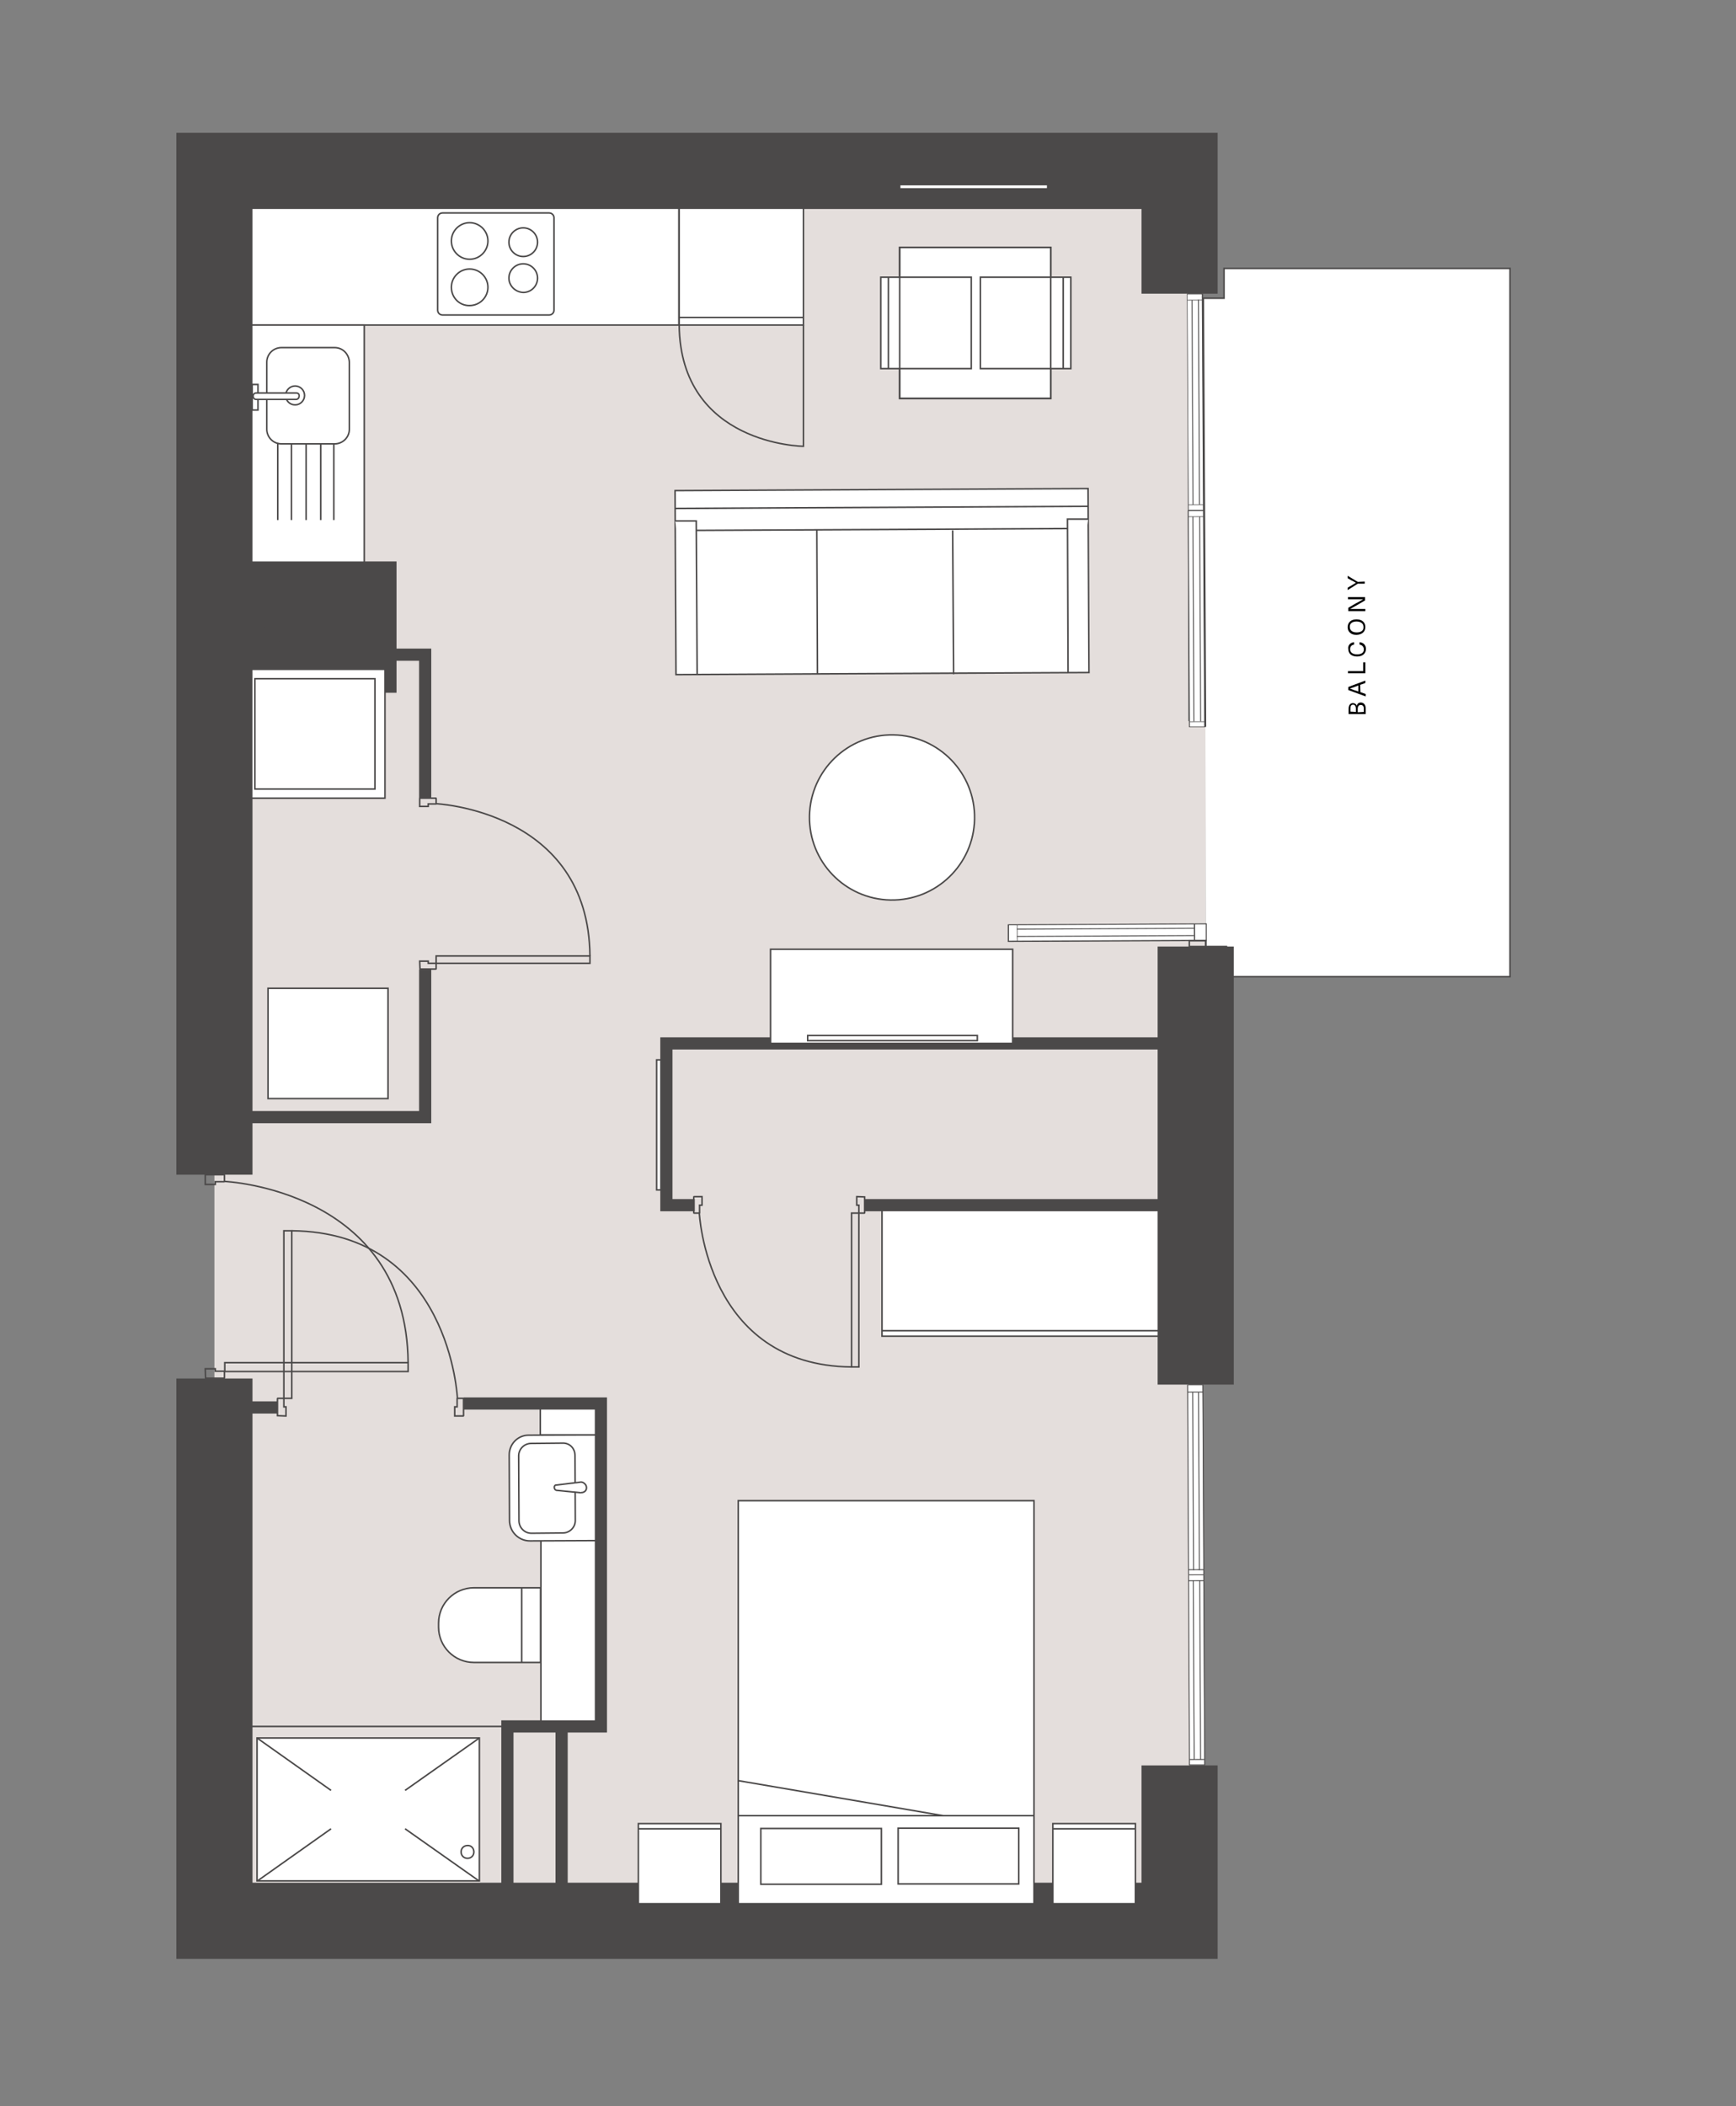 <?xml version="1.0" encoding="UTF-8"?> <svg xmlns="http://www.w3.org/2000/svg" xmlns:xlink="http://www.w3.org/1999/xlink" version="1.1" id="Layer_1" x="0px" y="0px" viewBox="0 0 570 691.4" style="enable-background:new 0 0 570 691.4;" xml:space="preserve"><rect x="0" y="0" width="570" height="691.4" fill="#808080" stroke="none"/> <style type="text/css"> .st0{fill:#E4DEDC;} .st1{fill:#FFFFFF;} .st2{fill:none;stroke:#4B4949;stroke-width:0.5;stroke-miterlimit:10;} .st3{fill:none;stroke:#4B4949;stroke-width:25;stroke-miterlimit:10;} .st4{fill:#4B4949;} .st5{fill:none;stroke:#4B4949;stroke-width:4;stroke-miterlimit:10;} .st6{clip-path:url(#SVGID_00000060738584307772530410000009188366578282580159_);fill:#FFFFFF;} .st7{clip-path:url(#SVGID_00000060738584307772530410000009188366578282580159_);fill:none;stroke:#4B4949;stroke-width:0.5;stroke-miterlimit:10;} .st8{clip-path:url(#SVGID_00000060738584307772530410000009188366578282580159_);fill:none;stroke:#4B4949;stroke-width:25;stroke-miterlimit:10;} .st9{clip-path:url(#SVGID_00000060738584307772530410000009188366578282580159_);fill:#4B4949;} .st10{clip-path:url(#SVGID_00000060738584307772530410000009188366578282580159_);fill:none;stroke:#4B4949;stroke-width:4;stroke-miterlimit:10;} .st11{clip-path:url(#SVGID_00000087373966260247163880000016659873552479108492_);fill:none;stroke:#4B4949;stroke-width:0.5;stroke-miterlimit:10;} .st12{clip-path:url(#SVGID_00000085972493942515285720000012417218992629413016_);fill:none;stroke:#4B4949;stroke-width:0.5;stroke-miterlimit:10;} .st13{clip-path:url(#SVGID_00000002383566685326898670000009738582451897757583_);fill:none;stroke:#4B4949;stroke-width:0.5;stroke-miterlimit:10;} .st14{clip-path:url(#SVGID_00000084488449139540367770000016773759612070281890_);fill:#FFFFFF;} .st15{clip-path:url(#SVGID_00000084488449139540367770000016773759612070281890_);fill:none;stroke:#4B4949;stroke-width:0.5;stroke-miterlimit:10;} .st16{clip-path:url(#SVGID_00000084488449139540367770000016773759612070281890_);fill:none;stroke:#4B4949;stroke-width:25;stroke-miterlimit:10;} .st17{clip-path:url(#SVGID_00000084488449139540367770000016773759612070281890_);fill:none;stroke:#4B4949;stroke-width:4;stroke-miterlimit:10;} .st18{clip-path:url(#SVGID_00000084488449139540367770000016773759612070281890_);} </style> <g> <polygon class="st0" points="390.6,630.5 70.4,630.5 70.4,56.1 389.9,56.1 "></polygon> <g> <defs> <path id="SVGID_1_" d="M288.1,245.2l-2.2,0.3l-0.8,0.3l-3.4,0.8l-1.1,0.6l-0.8,0.3l-1.1,0.6l-0.8,0.3l-0.6,0.6l-0.6,0.3l-0.6,0.6 l-0.6,0.3l-0.6,0.6l-0.6,0.3l-3.1,3.1l-0.3,0.6c-3.7,3.8-5.2,10.3-5.6,15.4l0.3,0.3v2h0.3v2.2h0.3v0.8h0.3v1.1h0.3v1.1h0.3v1.1 h0.3v0.6h0.3v0.6h0.3v0.8h0.3v0.6h0.3v0.6h0.3v0.8h0.3l0.6,0.6v0.6h0.3l0.3,0.3v0.6h0.3l0.3,0.3v0.6h0.3l0.3,0.3v0.6h0.3 c3.5,4,9.1,7.2,14.3,8.1l8.7,0.3v-0.3l3.4-0.8c9.3-3.2,14.8-9.7,16.8-19.3l0.3-8.4h-0.3v-1.1h-0.3v-1.1h-0.3v-1.1h-0.3v-0.8h-0.3 v-0.6h-0.3v-0.6H313v-0.6h-0.3v-0.6h-0.3v-0.6h-0.3v-0.6h-0.3v-0.6h-0.3v-0.6l-0.3-0.3h-0.3v-0.6l-0.3-0.3h-0.3v-0.6l-0.3-0.3 H310v-0.6c-3.8-4.9-9.4-7.8-15.4-9l-2-0.3H288.1z"></path> </defs> <clipPath id="SVGID_00000124854695570153745490000010780394281978607767_"> <use xlink:href="#SVGID_1_" style="overflow:visible;"></use> </clipPath> </g> <g> <defs> <path id="SVGID_00000167392102780274550310000012739055905688770985_" d="M168.2,591.8h13.2v-23.3h-13.2V591.8z M76.8,460.7 v164.2h104.5v-6.7h-13.2v3.4h-88V460.7H76.8z M76.8,449.7v1.1h1.1v4.8h-1.1v2.5h10.9v-1.4h5v1.4h1.1v-8.4H76.8z M378.6,435.4h2.8 v-37h-2.8V435.4z M212.2,341.3v3.9h2.8v47.6h-2.8v3.6h3.6v-55.2H212.2z M375.5,336v2.8h-31.7V336h-3.6v3.6h39.2V336H375.5z M408.3,326.2h1.4v-6.4h-1.4V326.2z M76.8,213.5h3.4v-13.2h-3.4V213.5z M93.3,213.5h20.7v-13.2H93.3V213.5z M278.3,398.5h2.8 v50.7h-2.8V398.5z M91.7,312.7h39.2v44.8H91.7V312.7z M142.9,312.7h50.7v2.8h-50.7V312.7z M265.7,270.1l-0.3-0.3 c0.4-5.1,1.9-11.6,5.6-15.4l0.3-0.6l3.1-3.1l0.6-0.3l0.6-0.6l0.6-0.3l0.6-0.6l0.6-0.3l0.6-0.6l0.8-0.3l1.1-0.6l0.8-0.3l1.1-0.6 l3.4-0.8l0.8-0.3l2.2-0.3h4.5l2,0.3c6,1.1,11.6,4.1,15.4,9v0.6h0.3l0.3,0.3v0.6h0.3l0.3,0.3v0.6h0.3l0.3,0.3v0.6h0.3v0.6h0.3v0.6 h0.3v0.6h0.3v0.6h0.3v0.6h0.3v0.6h0.3v0.6h0.3v0.8h0.3v1.1h0.3v1.1h0.3v1.1h0.3l-0.3,8.4c-1.8,8.8-8,16.7-16.8,19.3l-3.4,0.8v0.3 l-8.7-0.3c-5.1-0.9-10.8-4.2-14.3-8.1h-0.3v-0.6l-0.3-0.3h-0.3v-0.6l-0.3-0.3h-0.3v-0.6l-0.3-0.3h-0.3V283l-0.6-0.6h-0.3v-0.8 h-0.3V281h-0.3v-0.6h-0.3v-0.8h-0.3v-0.6h-0.3v-0.6h-0.3v-1.1h-0.3v-1.1h-0.3v-1.1h-0.3v-0.8H266v-2.2h-0.3V270.1z M224.2,161.9 h132.3v59.4H224.2V161.9z M120.5,151.6v4.5h1.1v5h-1.1v2.5h1.1v1.7h-1.1v10.6h1.1v10.6h-1.1v3.1h-0.8v3.4H80.2v1.4h39.5v17.9 h23.3v46.5h0.8v4.8h-0.8v1.1h-3.1v0.8h-3.4v-2h-1.1v-4.8h1.1v-39.8h-10.1V262H80.2v101.4h56.3v-41.8l-0.8-0.3h-0.3v-4.8h1.1v-1.7 h3.4v0.8h3.1v0.8h0.8v5h-0.8v48.2H76.8v12.3h1.1v5h-1.1v59.4h17.1v-44.3h2.8v44.3l35-0.3h1.1v-3.1h-7.3v-0.8h7.8l0.6,0.6v3.4h1.1 l3.1,0.3v3.1h-3.1L134,450l-0.3,3.1l-0.3,0.3l-0.6,0.3l-7.3,0.3v-1.1h7.3V450l-1.1-0.3h-35v8.4h53.8v-1.4h5v1.4h44.3v34.5h1.7 v39.5h-1.7v39.2h-12.9v53.5h20.2v-25.8h27.7v25.8h5.9V492.6h99.2v132.3h6.2v-25.8h27.7v25.8h7.6v-43.2H380V577h1.4V457.3H380v-5 h1.4v-15.4h-2.8v1.4h-89.4v-1.4h-2.5v-1.4h2.5v-37h-2L287,399l-4.5,0.3V399h-0.3v-0.6h-0.8v-3.1h-0.8v-3.6h1.7v-0.8h5v0.8h94.2 V346H222.5v45.7h2v-0.8h4.8v0.8h2v3.6h-0.8v3.1h-1.1v0.8h-4.8v-0.8h-8.7v-0.8h-4.5v-4.8h-2.8v-47.6h2.8v-5h4.5v-0.6H259v-28h79.3 v28h0.8v-4.8h4.8V332h31.7v2.8h5v4.8h0.8V313H380v-4.8h-16.8V306h-36.1v-7.6h36.1v-63.1h18.2v-83.8H120.5z"></path> </defs> <clipPath id="SVGID_00000145016251661873020480000016847949552098516096_"> <use xlink:href="#SVGID_00000167392102780274550310000012739055905688770985_" style="overflow:visible;"></use> </clipPath> </g> <g> <defs> <path id="SVGID_00000066476678965878508350000001125735649134265776_" d="M149.9,527.9l-1.7,0.3l-0.6,0.3 c-2.8,0.9-2.4,1.2-4.5,2.5l-0.3,0.6l-0.6,0.6l-0.3,0.6l-0.8,0.8l-0.3,0.8l-0.3,0.6l-0.3,0.8l-0.3,0.6l-0.3,2.8l0.3,0.3v3.1h0.3 v0.6h0.3v0.8h0.3v0.6h0.3v0.8h0.3l1.7,1.7v0.6h0.6l0.6,0.6l0.6,0.3l0.8,0.8l0.8,0.3l1.7,0.8l3.1,0.3l22.4,0.3v-4.5h-0.6v-13.2 h0.6v-5.3H149.9z"></path> </defs> <clipPath id="SVGID_00000104686179465131761310000006181658583379583647_"> <use xlink:href="#SVGID_00000066476678965878508350000001125735649134265776_" style="overflow:visible;"></use> </clipPath> </g> <g> <defs> <path id="SVGID_00000173855432859566403520000009217567541267191704_" d="M148.3,550.6l0.6,0.3l2.5,0.3v-0.6H148.3z M145.2,549.2 l0.6,0.3l0.3,0.3l0.8,0.3l0.6,0.3l0.8,0.3v-0.3l-2.2-1.1H145.2z M139.9,536.3l-0.3,0.3l-0.3,3.4l0.3,0.3v1.4h0.3v1.4h0.3v0.6h0.3 v0.6h0.3v0.6h0.3v0.6h0.3v0.6h0.3l0.3,0.3v0.6h0.3l1.1,1.1v0.6h0.6l0.6,0.3l0.3,0.3l0.6,0.3v-0.3l-1.7-1.7h-0.6v-0.6l-0.6-0.6 h-0.3v-0.6l-0.6-0.6h-0.3v-0.8H141v-0.8h-0.3v-0.8h-0.3v-0.6h-0.3v-2.5l-0.3-0.3l0.3-2.8H139.9z M141,533.2l-0.8,1.7v1.4l0.3-0.6 l0.8-2.5H141z M148.8,527.6l-1.4,0.3c-2.6,1-4.4,2.6-6.2,4.8v0.6l2-2l0.3-0.6l0.6-0.3l0.3-0.3l0.6-0.3l0.6-0.6l0.8-0.3l0.6-0.3 l0.8-0.3l0.6-0.3l1.7-0.3l1.4-0.3H148.8z"></path> </defs> <clipPath id="SVGID_00000092421030062304983240000012148273937632010134_"> <use xlink:href="#SVGID_00000173855432859566403520000009217567541267191704_" style="overflow:visible;"></use> </clipPath> </g> <g> <defs> <path id="SVGID_00000116923449051795085060000007365238200106476726_" d="M91.4,114.3l-0.3,0.3c-3,1.6-3.6,3.2-4.2,6.4v8.1h11.8 l0.6,0.6l-0.3,0.6l-0.3,0.3l-11.8,0.3v8.4h0.3v1.7h0.3v0.6h0.3v0.6H88v0.6h0.3l0.8,0.8v0.6h0.6l0.8,0.8l1.7,0.6l17.7,0.3v-0.3 l1.7-0.6l0.6-0.3l1.7-1.7l0.3-0.6l0.6-1.7l0.3-21.9h-0.3v-0.6h-0.3v-0.6h-0.3v-0.6l-2-2l-1.7-0.8H91.4z"></path> </defs> <clipPath id="SVGID_00000109742877391859027140000012725989269423798955_"> <use xlink:href="#SVGID_00000116923449051795085060000007365238200106476726_" style="overflow:visible;"></use> </clipPath> </g> <g> <defs> <path id="SVGID_00000034077439891649919330000000761067853239166856_" d="M84.1,130.8l-0.3,0.3v0.3l0.3-0.3l0.6-0.3H84.1z M84.4,132.2h0.8l-0.3,0.8v0.3l-0.8-0.3l0.3-0.3h-0.6l-0.3,0.3l-0.6,0.3v-1.1h1.1v0.3L84.4,132.2z M82.4,129.7h0.3v-0.6H83 l-0.3,0.6v0.3L82.4,129.7z M86.9,128.9l0.3-8.7c0.1-2.8,1.6-4.4,3.9-5.6l0.3-0.3h19.1l1.7,0.8l2,2v0.6h0.3v0.6h0.3v0.6h0.3 l-0.3,21.9l-0.6,1.7l-0.3,0.6l-1.7,1.7l-0.6,0.3l-1.7,0.6v23H109v-22.7h-3.4v22.7h-0.8v-22.7h-3.4v22.7h-0.8v-22.7h-3.4v22.7 h-0.8v-22.7h-3.4v22.7h-0.8v-23l-1.1-0.6l-0.8-0.3l-0.6-0.6h-0.6v-0.6l-0.8-0.8H88V142h-0.3v-0.6h-0.3v-0.6h-0.3v-1.7h-0.3v-8.4 h-2v1.1h-2v-0.8h-0.3V130H83v0.6h0.3v0.6h0.6v-0.6l-0.6-0.3l0.3-1.1l0.8-0.3H83v-2.2h0.8v0.6l0.6-0.6h0.8l-0.3,1.1l0.3,0.3v1.1 L86.9,128.9z M80.2,193h39.5v-86.3H80.2V193z"></path> </defs> <clipPath id="SVGID_00000152983695137010070650000009843425783422741413_"> <use xlink:href="#SVGID_00000034077439891649919330000000761067853239166856_" style="overflow:visible;"></use> </clipPath> </g> <g> <defs> <rect id="SVGID_00000020368514827068550450000007677916618354786195_" x="27.6" y="51.2" width="498.2" height="579.3"></rect> </defs> <clipPath id="SVGID_00000122702631476261552900000003921681147364651678_"> <use xlink:href="#SVGID_00000020368514827068550450000007677916618354786195_" style="overflow:visible;"></use> </clipPath> </g> <g> <defs> <rect id="SVGID_00000135677576125345636830000012564773123673800352_" x="27.6" y="51.2" width="498.2" height="579.3"></rect> </defs> <clipPath id="SVGID_00000123407904403113186880000013702116590301456516_"> <use xlink:href="#SVGID_00000135677576125345636830000012564773123673800352_" style="overflow:visible;"></use> </clipPath> </g> <g> <defs> <rect id="SVGID_00000151502922083128925390000004821987447922467506_" x="27.6" y="51.2" width="498.2" height="579.3"></rect> </defs> <clipPath id="SVGID_00000111888807160096307030000007449579851429333912_"> <use xlink:href="#SVGID_00000151502922083128925390000004821987447922467506_" style="overflow:visible;"></use> </clipPath> </g> <g> <defs> <rect id="SVGID_00000034809194829221732330000001391912416010147763_" x="27.6" y="51.2" width="498.2" height="579.3"></rect> </defs> <clipPath id="SVGID_00000094588736302574464620000018359180401175272341_"> <use xlink:href="#SVGID_00000034809194829221732330000001391912416010147763_" style="overflow:visible;"></use> </clipPath> </g> <g> <defs> <rect id="SVGID_00000016059527263100834250000003758063445389463197_" x="27.6" y="51.2" width="498.2" height="579.3"></rect> </defs> <clipPath id="SVGID_00000088843606297360684420000002226116993237336236_"> <use xlink:href="#SVGID_00000016059527263100834250000003758063445389463197_" style="overflow:visible;"></use> </clipPath> </g> <g> <defs> <rect id="SVGID_00000174578870090635043610000014315209060165856906_" x="27.6" y="51.2" width="498.2" height="579.3"></rect> </defs> <clipPath id="SVGID_00000049201358250907837370000011948681763319790514_"> <use xlink:href="#SVGID_00000174578870090635043610000014315209060165856906_" style="overflow:visible;"></use> </clipPath> </g> <g> <defs> <rect id="SVGID_00000005259506546123693890000013462106475216568996_" x="27.6" y="51.2" width="498.2" height="579.3"></rect> </defs> <clipPath id="SVGID_00000004540732554028783680000002341281148828182936_"> <use xlink:href="#SVGID_00000005259506546123693890000013462106475216568996_" style="overflow:visible;"></use> </clipPath> </g> <g> <defs> <rect id="SVGID_00000057111746986166606420000000221375614298411921_" x="27.6" y="51.2" width="498.2" height="579.3"></rect> </defs> <clipPath id="SVGID_00000045608213364626459450000000864612342409555365_"> <use xlink:href="#SVGID_00000057111746986166606420000000221375614298411921_" style="overflow:visible;"></use> </clipPath> </g> <g> <defs> <rect id="SVGID_00000172412234958570066730000002538301996780831897_" x="27.6" y="51.2" width="498.2" height="579.3"></rect> </defs> <clipPath id="SVGID_00000122683559394960916190000009641720832115220372_"> <use xlink:href="#SVGID_00000172412234958570066730000002538301996780831897_" style="overflow:visible;"></use> </clipPath> </g> <g> <defs> <rect id="SVGID_00000179618175523886173180000005464919652938994110_" x="27.6" y="51.2" width="498.2" height="579.3"></rect> </defs> <clipPath id="SVGID_00000096753803139606447430000000438106068598469301_"> <use xlink:href="#SVGID_00000179618175523886173180000005464919652938994110_" style="overflow:visible;"></use> </clipPath> </g> <g> <defs> <rect id="SVGID_00000058548566750361971440000014925880724735891333_" x="27.6" y="51.2" width="498.2" height="579.3"></rect> </defs> <clipPath id="SVGID_00000054255590984268421620000010894967138888060056_"> <use xlink:href="#SVGID_00000058548566750361971440000014925880724735891333_" style="overflow:visible;"></use> </clipPath> </g> <g> <defs> <rect id="SVGID_00000146485038108658103060000004623289852452901771_" x="27.6" y="51.2" width="498.2" height="579.3"></rect> </defs> <clipPath id="SVGID_00000101101713733145263270000011907242535962106763_"> <use xlink:href="#SVGID_00000146485038108658103060000004623289852452901771_" style="overflow:visible;"></use> </clipPath> </g> <g> <defs> <rect id="SVGID_00000096032632075090981450000000708823448887677850_" x="27.6" y="51.2" width="498.2" height="579.3"></rect> </defs> <clipPath id="SVGID_00000161599235420605567900000004491544469624133523_"> <use xlink:href="#SVGID_00000096032632075090981450000000708823448887677850_" style="overflow:visible;"></use> </clipPath> </g> <g> <defs> <rect id="SVGID_00000046310719413770093600000017185908588988072072_" x="27.6" y="51.2" width="498.2" height="579.3"></rect> </defs> <clipPath id="SVGID_00000080181966988001505640000013851915281653261441_"> <use xlink:href="#SVGID_00000046310719413770093600000017185908588988072072_" style="overflow:visible;"></use> </clipPath> </g> <g> <defs> <rect id="SVGID_00000134226406552836656950000014703695851502295485_" x="27.6" y="51.2" width="498.2" height="579.3"></rect> </defs> <clipPath id="SVGID_00000118359102315252701230000008784619778840885177_"> <use xlink:href="#SVGID_00000134226406552836656950000014703695851502295485_" style="overflow:visible;"></use> </clipPath> </g> <g> <defs> <rect id="SVGID_00000155128067188230639600000006923269725053704332_" x="27.6" y="51.2" width="498.2" height="579.3"></rect> </defs> <clipPath id="SVGID_00000126310534486422732200000015081349569376288130_"> <use xlink:href="#SVGID_00000155128067188230639600000006923269725053704332_" style="overflow:visible;"></use> </clipPath> </g> <rect x="385.2" y="236.7" class="st0" width="10.7" height="74"></rect> <polyline class="st1" points="395.8,238.6 395.1,97.9 401.9,97.9 401.9,88.1 495.8,88.1 495.8,320.6 402.7,320.6 402.7,310.7 395.9,310.7 395.9,303.2 "></polyline> <polyline class="st2" points="395.8,238.6 395.1,97.9 401.9,97.9 401.9,88.1 495.8,88.1 495.8,320.6 402.7,320.6 402.7,310.7 395.9,310.7 395.9,303.2 "></polyline> <rect x="72" y="57.6" class="st1" width="150.9" height="49.1"></rect> <rect x="72" y="57.6" class="st2" width="150.9" height="49.1"></rect> <rect x="72" y="106.7" class="st1" width="47.6" height="87.9"></rect> <rect x="72" y="106.7" class="st2" width="47.6" height="87.9"></rect> <polyline class="st3" points="70.4,452.5 70.4,630.5 387.3,630.5 387.3,579.5 "></polyline> <rect x="390" y="96.5" transform="matrix(1 -5.049279e-03 5.049279e-03 1 -0.661 1.984)" class="st1" width="4.9" height="70.9"></rect> <path class="st4" d="M395,96.4l0.4,71.2l-5.3,0l-0.4-71.2L395,96.4L395,96.4z M395,167.4l-0.4-70.8l-4.7,0l0.4,70.8L395,167.4z"></path> <rect x="390.2" y="165.6" transform="matrix(1 -5.899603e-03 5.899603e-03 1 -0.971 2.319)" class="st4" width="4.9" height="0.2"></rect> <rect x="393.5" y="98.4" transform="matrix(1 -5.047618e-03 5.047618e-03 1 -0.661 1.989)" class="st4" width="0.3" height="67.2"></rect> <rect x="389.9" y="98.4" transform="matrix(1 -5.899603e-03 5.899603e-03 1 -0.574 2.316)" class="st4" width="4.9" height="0.2"></rect> <rect x="391.4" y="98.5" transform="matrix(1 -5.047621e-03 5.047621e-03 1 -0.662 1.978)" class="st4" width="0.3" height="67.2"></rect> <rect x="390.4" y="167.7" transform="matrix(1 -5.049277e-03 5.049277e-03 1 -1.021 1.986)" class="st1" width="4.9" height="70.9"></rect> <path class="st4" d="M395.3,167.5l0.4,71.2l-5.3,0l-0.4-71.2L395.3,167.5L395.3,167.5z M395.4,238.5l-0.4-70.8l-4.7,0l0.4,70.8 L395.4,238.5z"></path> <rect x="390.6" y="236.8" transform="matrix(1 -4.424735e-03 4.424735e-03 1 -1.044 1.741)" class="st4" width="4.9" height="0.2"></rect> <rect x="393.9" y="169.6" transform="matrix(1 -5.047618e-03 5.047618e-03 1 -1.021 1.991)" class="st4" width="0.3" height="67.2"></rect> <rect x="390.2" y="169.5" transform="matrix(1 -5.899603e-03 5.899603e-03 1 -0.994 2.32)" class="st4" width="4.9" height="0.2"></rect> <rect x="391.7" y="169.6" transform="matrix(1 -5.047618e-03 5.047618e-03 1 -1.021 1.981)" class="st4" width="0.3" height="67.2"></rect> <rect x="331.1" y="303.4" transform="matrix(1 -5.036524e-03 5.036524e-03 1 -1.537 1.835)" class="st1" width="65" height="5.5"></rect> <path class="st4" d="M330.9,303.4l65.3-0.3l0,5.8l-65.3,0.3L330.9,303.4z M395.9,303.4l-64.6,0.3l0,5.1l64.6-0.3L395.9,303.4z"></path> <rect x="392" y="303.3" transform="matrix(1 -5.036800e-03 5.036800e-03 1 -1.536 1.98)" class="st4" width="0.4" height="5.5"></rect> <rect x="333.9" y="304.7" transform="matrix(1 -4.966662e-03 4.966662e-03 1 -1.51 1.806)" class="st4" width="58.2" height="0.3"></rect> <rect x="333.9" y="303.6" transform="matrix(1 -5.030687e-03 5.030687e-03 1 -1.537 1.684)" class="st4" width="0.2" height="5.5"></rect> <rect x="333.9" y="307.1" transform="matrix(1 -4.966662e-03 4.966662e-03 1 -1.522 1.806)" class="st4" width="58.2" height="0.3"></rect> <rect x="390.5" y="308.8" class="st2" width="5.4" height="1.9"></rect> <polyline class="st3" points="70.4,196.8 117.7,196.8 117.7,214.9 70.4,214.9 "></polyline> <polyline class="st5" points="117.7,214.9 139.6,214.9 139.6,262 "></polyline> <polyline class="st5" points="139.6,318.3 139.6,366.7 70.4,366.7 "></polyline> <polyline class="st5" points="392.1,342.5 218.8,342.5 218.8,395.6 228.1,395.6 "></polyline> <line class="st5" x1="73.4" y1="462" x2="91.1" y2="462"></line> <line class="st5" x1="184.4" y1="630.5" x2="184.4" y2="566.7"></line> <rect x="221.8" y="160.7" transform="matrix(1 -5.046390e-03 5.046390e-03 1 -0.96 1.464)" class="st1" width="135.6" height="60.4"></rect> <rect x="221.8" y="160.7" transform="matrix(1 -5.046390e-03 5.046390e-03 1 -0.96 1.464)" class="st2" width="135.6" height="60.4"></rect> <line class="st2" x1="228.7" y1="174.1" x2="350.5" y2="173.5"></line> <polyline class="st1" points="221.7,171 228.6,171 228.9,221.4 "></polyline> <polyline class="st2" points="221.7,171 228.6,171 228.9,221.4 "></polyline> <line class="st2" x1="221.7" y1="166.9" x2="357.3" y2="166.2"></line> <line class="st2" x1="268.2" y1="173.9" x2="268.4" y2="221.2"></line> <polyline class="st1" points="357.3,170.4 350.5,170.4 350.7,220.8 "></polyline> <polyline class="st2" points="357.3,170.4 350.5,170.4 350.7,220.8 "></polyline> <line class="st2" x1="312.8" y1="174.1" x2="313.1" y2="221.3"></line> <rect x="295.4" y="81.2" class="st1" width="49.6" height="49.6"></rect> <rect x="295.4" y="81.2" class="st2" width="49.6" height="49.6"></rect> <rect x="289.2" y="91" class="st1" width="29.7" height="30"></rect> <rect x="289.2" y="91" class="st2" width="29.7" height="30"></rect> <line class="st2" x1="291.7" y1="91" x2="291.7" y2="121"></line> <rect x="321.9" y="91" class="st1" width="29.7" height="30"></rect> <rect x="321.9" y="91" class="st2" width="29.7" height="30"></rect> <line class="st2" x1="349.1" y1="121" x2="349.1" y2="91"></line> <rect x="295.4" y="81.2" class="st2" width="49.6" height="49.6"></rect> <g> <defs> <rect id="SVGID_00000085219882806889029730000008930309516050560157_" x="27.6" y="14.4" width="514.7" height="648.7"></rect> </defs> <clipPath id="SVGID_00000063616590364485405870000010080458681644894387_"> <use xlink:href="#SVGID_00000085219882806889029730000008930309516050560157_" style="overflow:visible;"></use> </clipPath> <path style="clip-path:url(#SVGID_00000063616590364485405870000010080458681644894387_);fill:#FFFFFF;" d="M319.9,268.4 c0,15-12.1,27.1-27.1,27.1c-15,0-27.1-12.1-27.1-27.1s12.1-27.1,27.1-27.1C307.8,241.2,319.9,253.4,319.9,268.4"></path> <ellipse transform="matrix(1.784843e-02 -1 1 1.784843e-02 19.261 556.34)" style="clip-path:url(#SVGID_00000063616590364485405870000010080458681644894387_);fill:none;stroke:#4B4949;stroke-width:0.5;stroke-miterlimit:10;" cx="292.8" cy="268.4" rx="27.1" ry="27.1"></ellipse> <rect x="253" y="311.6" style="clip-path:url(#SVGID_00000063616590364485405870000010080458681644894387_);fill:#FFFFFF;" width="79.5" height="30.9"></rect> <rect x="253" y="311.6" style="clip-path:url(#SVGID_00000063616590364485405870000010080458681644894387_);fill:none;stroke:#4B4949;stroke-width:0.5;stroke-miterlimit:10;" width="79.5" height="30.9"></rect> <rect x="265.2" y="339.9" style="clip-path:url(#SVGID_00000063616590364485405870000010080458681644894387_);fill:#FFFFFF;" width="55.7" height="1.7"></rect> <rect x="265.2" y="339.9" style="clip-path:url(#SVGID_00000063616590364485405870000010080458681644894387_);fill:none;stroke:#4B4949;stroke-width:0.5;stroke-miterlimit:10;" width="55.7" height="1.7"></rect> <path style="clip-path:url(#SVGID_00000063616590364485405870000010080458681644894387_);fill:none;stroke:#4B4949;stroke-width:0.5;stroke-miterlimit:10;" d=" M227.8,392.9c0-0.1,0-0.1,0.2-0.1h2.5v2.8h-0.8v2.5c0,0.1,0,0.1-0.1,0.1h-1.7c-0.1,0-0.1,0-0.1-0.1V392.9z"></path> <path style="clip-path:url(#SVGID_00000063616590364485405870000010080458681644894387_);fill:none;stroke:#4B4949;stroke-width:0.5;stroke-miterlimit:10;" d=" M279.6,448.7c-47.8-0.4-50-50.7-50-50.7"></path> <rect x="279.6" y="398.2" style="clip-path:url(#SVGID_00000063616590364485405870000010080458681644894387_);fill:none;stroke:#4B4949;stroke-width:0.5;stroke-miterlimit:10;" width="2.4" height="50.5"></rect> <path style="clip-path:url(#SVGID_00000063616590364485405870000010080458681644894387_);fill:none;stroke:#4B4949;stroke-width:0.5;stroke-miterlimit:10;" d=" M283.9,392.9L283.9,392.9l-2.5-0.1h-0.1v2.8h0.7v2.5c0,0.1,0,0.1,0.1,0.1h1.7c0,0,0.1,0,0.1-0.1V392.9z"></path> <path style="clip-path:url(#SVGID_00000063616590364485405870000010080458681644894387_);fill:none;stroke:#4B4949;stroke-width:0.5;stroke-miterlimit:10;" d=" M137.9,262c-0.1,0-0.1,0-0.1,0.2v2.5h2.8v-0.8h2.5c0.1,0,0.1,0,0.1-0.1v-1.7c0-0.1,0-0.1-0.1-0.1H137.9z"></path> <path style="clip-path:url(#SVGID_00000063616590364485405870000010080458681644894387_);fill:none;stroke:#4B4949;stroke-width:0.5;stroke-miterlimit:10;" d=" M193.7,313.8c-0.4-47.8-50.7-50-50.7-50"></path> <rect x="143.2" y="313.8" style="clip-path:url(#SVGID_00000063616590364485405870000010080458681644894387_);fill:none;stroke:#4B4949;stroke-width:0.5;stroke-miterlimit:10;" width="50.5" height="2.4"></rect> <path style="clip-path:url(#SVGID_00000063616590364485405870000010080458681644894387_);fill:none;stroke:#4B4949;stroke-width:0.5;stroke-miterlimit:10;" d=" M137.9,318.1L137.9,318.1l-0.1-2.5v-0.1h2.8v0.7h2.5c0.1,0,0.1,0,0.1,0.1v1.7c0,0,0,0.1-0.1,0.1H137.9z"></path> <rect x="289.6" y="395.6" style="clip-path:url(#SVGID_00000063616590364485405870000010080458681644894387_);fill:#FFFFFF;" width="95.6" height="43"></rect> <rect x="289.6" y="395.6" style="clip-path:url(#SVGID_00000063616590364485405870000010080458681644894387_);fill:none;stroke:#4B4949;stroke-width:0.5;stroke-miterlimit:10;" width="95.6" height="43"></rect> <line style="clip-path:url(#SVGID_00000063616590364485405870000010080458681644894387_);fill:none;stroke:#4B4949;stroke-width:0.5;stroke-miterlimit:10;" x1="289.6" y1="436.8" x2="385.2" y2="436.8"></line> <line style="clip-path:url(#SVGID_00000063616590364485405870000010080458681644894387_);fill:none;stroke:#4B4949;stroke-width:25;stroke-miterlimit:10;" x1="392.6" y1="454.5" x2="392.6" y2="310.7"></line> <rect x="242.4" y="492.6" style="clip-path:url(#SVGID_00000063616590364485405870000010080458681644894387_);fill:#FFFFFF;" width="97.1" height="132.3"></rect> <rect x="242.4" y="492.6" style="clip-path:url(#SVGID_00000063616590364485405870000010080458681644894387_);fill:none;stroke:#4B4949;stroke-width:0.5;stroke-miterlimit:10;" width="97.1" height="132.3"></rect> <rect x="209.6" y="598.6" style="clip-path:url(#SVGID_00000063616590364485405870000010080458681644894387_);fill:#FFFFFF;" width="27.1" height="26.3"></rect> <rect x="209.6" y="598.6" style="clip-path:url(#SVGID_00000063616590364485405870000010080458681644894387_);fill:none;stroke:#4B4949;stroke-width:0.5;stroke-miterlimit:10;" width="27.1" height="26.3"></rect> <line style="clip-path:url(#SVGID_00000063616590364485405870000010080458681644894387_);fill:none;stroke:#4B4949;stroke-width:0.5;stroke-miterlimit:10;" x1="236.7" y1="600.3" x2="209.6" y2="600.3"></line> <line style="clip-path:url(#SVGID_00000063616590364485405870000010080458681644894387_);fill:none;stroke:#4B4949;stroke-width:0.5;stroke-miterlimit:10;" x1="339.5" y1="596" x2="242.4" y2="596"></line> <rect x="294.9" y="600.1" style="clip-path:url(#SVGID_00000063616590364485405870000010080458681644894387_);fill:none;stroke:#4B4949;stroke-width:0.5;stroke-miterlimit:10;" width="39.6" height="18.3"></rect> <line style="clip-path:url(#SVGID_00000063616590364485405870000010080458681644894387_);fill:none;stroke:#4B4949;stroke-width:0.5;stroke-miterlimit:10;" x1="309.7" y1="596" x2="242.4" y2="584.5"></line> <rect x="249.8" y="600.2" style="clip-path:url(#SVGID_00000063616590364485405870000010080458681644894387_);fill:none;stroke:#4B4949;stroke-width:0.5;stroke-miterlimit:10;" width="39.6" height="18.3"></rect> <rect x="345.7" y="598.6" style="clip-path:url(#SVGID_00000063616590364485405870000010080458681644894387_);fill:#FFFFFF;" width="27.1" height="26.3"></rect> <rect x="345.7" y="598.6" style="clip-path:url(#SVGID_00000063616590364485405870000010080458681644894387_);fill:none;stroke:#4B4949;stroke-width:0.5;stroke-miterlimit:10;" width="27.1" height="26.3"></rect> <line style="clip-path:url(#SVGID_00000063616590364485405870000010080458681644894387_);fill:none;stroke:#4B4949;stroke-width:0.5;stroke-miterlimit:10;" x1="372.8" y1="600.3" x2="345.7" y2="600.3"></line> <path style="clip-path:url(#SVGID_00000063616590364485405870000010080458681644894387_);fill:none;stroke:#4B4949;stroke-width:0.5;stroke-miterlimit:10;" d=" M152.2,464.7c0,0.1,0,0.1-0.2,0.1h-2.7v-3h0.8v-2.7c0-0.1,0-0.1,0.1-0.1h1.9c0.1,0,0.1,0,0.1,0.1V464.7z"></path> <path style="clip-path:url(#SVGID_00000063616590364485405870000010080458681644894387_);fill:none;stroke:#4B4949;stroke-width:0.5;stroke-miterlimit:10;" d=" M95.8,404c52,0.5,54.4,55.1,54.4,55.1"></path> <rect x="93.2" y="404" style="clip-path:url(#SVGID_00000063616590364485405870000010080458681644894387_);fill:none;stroke:#4B4949;stroke-width:0.5;stroke-miterlimit:10;" width="2.6" height="55"></rect> <path style="clip-path:url(#SVGID_00000063616590364485405870000010080458681644894387_);fill:none;stroke:#4B4949;stroke-width:0.5;stroke-miterlimit:10;" d=" M91.1,464.7L91.1,464.7l2.7,0.1h0.1v-3h-0.7v-2.7c0-0.1,0-0.1-0.1-0.1h-1.9c0,0-0.1,0-0.1,0.1V464.7z"></path> <path style="clip-path:url(#SVGID_00000063616590364485405870000010080458681644894387_);fill:none;stroke:#4B4949;stroke-width:0.5;stroke-miterlimit:10;" d=" M67.5,385.6c-0.1,0-0.1,0-0.1,0.2v3h3.3v-0.9h2.9c0.1,0,0.1,0,0.1-0.1v-2.1c0-0.1,0-0.1-0.1-0.1H67.5z"></path> <path style="clip-path:url(#SVGID_00000063616590364485405870000010080458681644894387_);fill:none;stroke:#4B4949;stroke-width:0.5;stroke-miterlimit:10;" d=" M134,447.3c-0.5-56.9-60.3-59.5-60.3-59.5"></path> <rect x="73.8" y="447.3" style="clip-path:url(#SVGID_00000063616590364485405870000010080458681644894387_);fill:none;stroke:#4B4949;stroke-width:0.5;stroke-miterlimit:10;" width="60.2" height="2.9"></rect> <path style="clip-path:url(#SVGID_00000063616590364485405870000010080458681644894387_);fill:none;stroke:#4B4949;stroke-width:0.5;stroke-miterlimit:10;" d=" M67.5,452.4L67.5,452.4l-0.1-3v-0.1h3.3v0.8h2.9c0.1,0,0.1,0,0.1,0.1v2.1c0,0,0,0.1-0.1,0.1H67.5z"></path> <rect x="390.1" y="454.6" transform="matrix(1 -5.046486e-03 5.046486e-03 1 -2.446 1.987)" style="clip-path:url(#SVGID_00000063616590364485405870000010080458681644894387_);fill:#FFFFFF;" width="4.9" height="62.3"></rect> <path style="clip-path:url(#SVGID_00000063616590364485405870000010080458681644894387_);fill:#4B4949;" d="M395.1,454.5l0.3,62.5 l-5.3,0l-0.3-62.5L395.1,454.5L395.1,454.5z M395.1,516.8l-0.3-62.1l-4.7,0l0.3,62.1L395.1,516.8z"></path> <rect x="390.3" y="515.1" transform="matrix(1 -5.428227e-03 5.428227e-03 1 -2.791 2.139)" style="clip-path:url(#SVGID_00000063616590364485405870000010080458681644894387_);fill:#4B4949;" width="4.9" height="0.3"></rect> <rect x="393.5" y="456.9" transform="matrix(1 -5.049581e-03 5.049581e-03 1 -2.45 1.994)" style="clip-path:url(#SVGID_00000063616590364485405870000010080458681644894387_);fill:#4B4949;" width="0.3" height="58.5"></rect> <rect x="390" y="456.8" transform="matrix(1 -5.181278e-03 5.181278e-03 1 -2.362 2.039)" style="clip-path:url(#SVGID_00000063616590364485405870000010080458681644894387_);fill:#4B4949;" width="4.9" height="0.3"></rect> <rect x="391.6" y="456.9" transform="matrix(1 -5.049581e-03 5.049581e-03 1 -2.45 1.984)" style="clip-path:url(#SVGID_00000063616590364485405870000010080458681644894387_);fill:#4B4949;" width="0.3" height="58.5"></rect> <rect x="390.4" y="517.1" transform="matrix(1 -5.046486e-03 5.046486e-03 1 -2.762 1.99)" style="clip-path:url(#SVGID_00000063616590364485405870000010080458681644894387_);fill:#FFFFFF;" width="4.9" height="62.3"></rect> <path style="clip-path:url(#SVGID_00000063616590364485405870000010080458681644894387_);fill:#4B4949;" d="M395.4,517l0.3,62.5 l-5.3,0l-0.3-62.5L395.4,517L395.4,517z M395.4,579.2l-0.3-62.1l-4.7,0l0.3,62.1L395.4,579.2z"></path> <rect x="390.6" y="577.4" transform="matrix(1 -5.268326e-03 5.268326e-03 1 -3.037 2.079)" style="clip-path:url(#SVGID_00000063616590364485405870000010080458681644894387_);fill:#4B4949;" width="4.9" height="0.3"></rect> <rect x="393.9" y="518.8" transform="matrix(1 -5.048523e-03 5.048523e-03 1 -2.762 1.996)" style="clip-path:url(#SVGID_00000063616590364485405870000010080458681644894387_);fill:#4B4949;" width="0.3" height="58.7"></rect> <rect x="390.3" y="518.7" transform="matrix(1 -5.251961e-03 5.251961e-03 1 -2.72 2.07)" style="clip-path:url(#SVGID_00000063616590364485405870000010080458681644894387_);fill:#4B4949;" width="4.9" height="0.3"></rect> <rect x="391.8" y="518.8" transform="matrix(1 -5.048523e-03 5.048523e-03 1 -2.762 1.986)" style="clip-path:url(#SVGID_00000063616590364485405870000010080458681644894387_);fill:#4B4949;" width="0.3" height="58.7"></rect> <path style="clip-path:url(#SVGID_00000063616590364485405870000010080458681644894387_);fill:#FFFFFF;" d="M177.5,545.7h-21.9 c-6.4,0-11.6-5.2-11.6-11.6v-1.3c0-6.4,5.2-11.6,11.6-11.6h21.9V545.7z"></path> <path style="clip-path:url(#SVGID_00000063616590364485405870000010080458681644894387_);fill:none;stroke:#4B4949;stroke-width:0.5;stroke-miterlimit:10;" d=" M177.5,545.7h-21.9c-6.4,0-11.6-5.2-11.6-11.6v-1.3c0-6.4,5.2-11.6,11.6-11.6h21.9V545.7z"></path> <line style="clip-path:url(#SVGID_00000063616590364485405870000010080458681644894387_);fill:none;stroke:#4B4949;stroke-width:0.5;stroke-miterlimit:10;" x1="171.3" y1="545.7" x2="171.3" y2="521.2"></line> <rect x="177.6" y="505.3" style="clip-path:url(#SVGID_00000063616590364485405870000010080458681644894387_);fill:#FFFFFF;" width="19.7" height="61.4"></rect> <rect x="177.6" y="505.3" style="clip-path:url(#SVGID_00000063616590364485405870000010080458681644894387_);fill:none;stroke:#4B4949;stroke-width:0.5;stroke-miterlimit:10;" width="19.7" height="61.4"></rect> <path style="clip-path:url(#SVGID_00000063616590364485405870000010080458681644894387_);fill:#FFFFFF;" d="M197.1,471l0.2,34.7 l-23.3,0.1c-3.7,0-6.7-3-6.7-6.7l-0.1-21.5c0-3.6,2.8-6.5,6.4-6.5L197.1,471z"></path> <path style="clip-path:url(#SVGID_00000063616590364485405870000010080458681644894387_);fill:none;stroke:#4B4949;stroke-width:0.5;stroke-miterlimit:10;" d=" M197.1,471l0.2,34.7l-23.3,0.1c-3.7,0-6.7-3-6.7-6.7l-0.1-21.5c0-3.6,2.8-6.5,6.4-6.5L197.1,471z"></path> <path style="clip-path:url(#SVGID_00000063616590364485405870000010080458681644894387_);fill:none;stroke:#4B4949;stroke-width:0.5;stroke-miterlimit:10;" d=" M188.8,477.8l0.1,21.3c0,2.3-1.9,4.1-4.1,4.1l-10.3,0.1c-2.3,0-4.1-1.9-4.1-4.1l-0.1-21.3c0-2.3,1.9-4.1,4.1-4.1l10.3-0.1 C187,473.6,188.8,475.4,188.8,477.8z"></path> <path style="clip-path:url(#SVGID_00000063616590364485405870000010080458681644894387_);fill:#FFFFFF;" d="M190.6,486.5 c0.6-0.1,1.3,0.3,1.7,0.9c0.5,0.8,0.3,1.9-0.5,2.3c-0.4,0.2-0.7,0.3-1.1,0.2"></path> <path style="clip-path:url(#SVGID_00000063616590364485405870000010080458681644894387_);fill:none;stroke:#4B4949;stroke-width:0.5;stroke-miterlimit:10;" d=" M190.6,486.5c0.6-0.1,1.3,0.3,1.7,0.9c0.5,0.8,0.3,1.9-0.5,2.3c-0.4,0.2-0.7,0.3-1.1,0.2"></path> <path style="clip-path:url(#SVGID_00000063616590364485405870000010080458681644894387_);fill:#FFFFFF;" d="M190.6,486.5l-8.2,1 c0,0-0.4,0.1-0.4,0.7c0,0.6,0.3,0.9,0.7,1l8.1,0.8"></path> <path style="clip-path:url(#SVGID_00000063616590364485405870000010080458681644894387_);fill:none;stroke:#4B4949;stroke-width:0.5;stroke-miterlimit:10;" d=" M190.6,486.5l-8.2,1c0,0-0.4,0.1-0.4,0.7c0,0.6,0.3,0.9,0.7,1l8.1,0.8"></path> <rect x="177.4" y="460.7" style="clip-path:url(#SVGID_00000063616590364485405870000010080458681644894387_);fill:#FFFFFF;" width="19.7" height="10.3"></rect> <rect x="177.4" y="460.7" style="clip-path:url(#SVGID_00000063616590364485405870000010080458681644894387_);fill:none;stroke:#4B4949;stroke-width:0.5;stroke-miterlimit:10;" width="19.7" height="10.3"></rect> <polyline style="clip-path:url(#SVGID_00000063616590364485405870000010080458681644894387_);fill:none;stroke:#4B4949;stroke-width:4;stroke-miterlimit:10;" points=" 152.2,460.7 197.3,460.7 197.3,566.7 166.6,566.7 166.6,629.4 "></polyline> <circle style="clip-path:url(#SVGID_00000063616590364485405870000010080458681644894387_);fill:none;stroke:#4B4949;stroke-width:0.5;stroke-miterlimit:10;" cx="78.1" cy="550.7" r="1.3"></circle> <ellipse transform="matrix(0.23 -0.973 0.973 0.23 -445.511 476.181)" style="clip-path:url(#SVGID_00000063616590364485405870000010080458681644894387_);fill:none;stroke:#4B4949;stroke-width:0.5;stroke-miterlimit:10;" cx="78.1" cy="519.6" rx="1.3" ry="1.3"></ellipse> </g> <g> <defs> <path id="SVGID_00000085929572570971500650000010057475563634202513_" d="M73.4,551.9l3.9-0.2c-1-0.9-0.1-2-0.1-2l-3.9-0.6 L73.4,551.9z"></path> </defs> <clipPath id="SVGID_00000074412827050481841290000001522683202784059526_"> <use xlink:href="#SVGID_00000085929572570971500650000010057475563634202513_" style="overflow:visible;"></use> </clipPath> <rect x="73.7" y="550" style="clip-path:url(#SVGID_00000074412827050481841290000001522683202784059526_);fill:none;stroke:#4B4949;stroke-width:0.5;stroke-miterlimit:10;" width="4.4" height="1.3"></rect> </g> <g> <defs> <path id="SVGID_00000077299743214757436750000013240131169128612268_" d="M76.9,520.3c0,0-0.3,29.1,0.4,29.4c0,0,0.7-0.8,1.9,0 v-29.4C79.1,520.3,78.3,521.3,76.9,520.3"></path> </defs> <clipPath id="SVGID_00000131340658186308112000000001715551498510229931_"> <use xlink:href="#SVGID_00000077299743214757436750000013240131169128612268_" style="overflow:visible;"></use> </clipPath> <rect x="77.4" y="520.5" style="clip-path:url(#SVGID_00000131340658186308112000000001715551498510229931_);fill:none;stroke:#4B4949;stroke-width:0.5;stroke-miterlimit:10;" width="1.3" height="29.3"></rect> </g> <g> <defs> <path id="SVGID_00000003088366740349124340000010421017074698781341_" d="M73.9,520.6h3.4c-0.8-1.2,0-2,0-2l-3.4-0.8V520.6z"></path> </defs> <clipPath id="SVGID_00000107564963060095540270000016306853441898462128_"> <use xlink:href="#SVGID_00000003088366740349124340000010421017074698781341_" style="overflow:visible;"></use> </clipPath> <rect x="73.7" y="518.9" style="clip-path:url(#SVGID_00000107564963060095540270000016306853441898462128_);fill:none;stroke:#4B4949;stroke-width:0.5;stroke-miterlimit:10;" width="4.4" height="1.3"></rect> </g> <g> <defs> <rect id="SVGID_00000057850252460931675630000001377845009335682739_" x="27.6" y="14.4" width="514.7" height="648.7"></rect> </defs> <clipPath id="SVGID_00000060004085932127486490000012774677300122977460_"> <use xlink:href="#SVGID_00000057850252460931675630000001377845009335682739_" style="overflow:visible;"></use> </clipPath> <rect x="84.4" y="570.5" style="clip-path:url(#SVGID_00000060004085932127486490000012774677300122977460_);fill:#FFFFFF;" width="73" height="46.9"></rect> <rect x="84.4" y="570.5" style="clip-path:url(#SVGID_00000060004085932127486490000012774677300122977460_);fill:none;stroke:#4B4949;stroke-width:0.5;stroke-miterlimit:10;" width="73" height="46.9"></rect> <line style="clip-path:url(#SVGID_00000060004085932127486490000012774677300122977460_);fill:none;stroke:#4B4949;stroke-width:0.5;stroke-miterlimit:10;" x1="166.6" y1="566.7" x2="73.3" y2="566.7"></line> <line style="clip-path:url(#SVGID_00000060004085932127486490000012774677300122977460_);fill:none;stroke:#4B4949;stroke-width:0.5;stroke-miterlimit:10;" x1="84.4" y1="570.5" x2="108.7" y2="587.7"></line> <line style="clip-path:url(#SVGID_00000060004085932127486490000012774677300122977460_);fill:none;stroke:#4B4949;stroke-width:0.5;stroke-miterlimit:10;" x1="157.4" y1="570.5" x2="133" y2="587.7"></line> <line style="clip-path:url(#SVGID_00000060004085932127486490000012774677300122977460_);fill:none;stroke:#4B4949;stroke-width:0.5;stroke-miterlimit:10;" x1="84.4" y1="617.5" x2="108.7" y2="600.3"></line> <line style="clip-path:url(#SVGID_00000060004085932127486490000012774677300122977460_);fill:none;stroke:#4B4949;stroke-width:0.5;stroke-miterlimit:10;" x1="157.4" y1="617.5" x2="133" y2="600.3"></line> <path style="clip-path:url(#SVGID_00000060004085932127486490000012774677300122977460_);fill:none;stroke:#4B4949;stroke-width:0.5;stroke-miterlimit:10;" d=" M155.6,607.9c0,1.2-0.9,2.1-2.1,2.1c-1.2,0-2.1-0.9-2.1-2.1s0.9-2.1,2.1-2.1C154.7,605.7,155.6,606.7,155.6,607.9z"></path> <rect x="80.4" y="219.7" style="clip-path:url(#SVGID_00000060004085932127486490000012774677300122977460_);fill:#FFFFFF;" width="46" height="42.3"></rect> <rect x="80.4" y="219.7" style="clip-path:url(#SVGID_00000060004085932127486490000012774677300122977460_);fill:none;stroke:#4B4949;stroke-width:0.5;stroke-miterlimit:10;" width="46" height="42.3"></rect> <rect x="83.7" y="222.8" style="clip-path:url(#SVGID_00000060004085932127486490000012774677300122977460_);fill:none;stroke:#4B4949;stroke-width:0.5;stroke-miterlimit:10;" width="39.4" height="36.2"></rect> <rect x="88" y="324.4" style="clip-path:url(#SVGID_00000060004085932127486490000012774677300122977460_);fill:#FFFFFF;" width="39.4" height="36.2"></rect> <rect x="88" y="324.4" style="clip-path:url(#SVGID_00000060004085932127486490000012774677300122977460_);fill:none;stroke:#4B4949;stroke-width:0.5;stroke-miterlimit:10;" width="39.4" height="36.2"></rect> <path style="clip-path:url(#SVGID_00000060004085932127486490000012774677300122977460_);fill:none;stroke:#4B4949;stroke-width:0.5;stroke-miterlimit:10;" d=" M109.9,114.1H92.4c-2.6,0-4.8,2.1-4.8,4.8v22c0,2.6,2.1,4.8,4.8,4.8h17.5c2.6,0,4.8-2.1,4.8-4.8v-22 C114.6,116.2,112.5,114.1,109.9,114.1z"></path> <line style="clip-path:url(#SVGID_00000060004085932127486490000012774677300122977460_);fill:none;stroke:#4B4949;stroke-width:0.5;stroke-miterlimit:10;" x1="109.6" y1="145.6" x2="109.6" y2="170.7"></line> <line style="clip-path:url(#SVGID_00000060004085932127486490000012774677300122977460_);fill:none;stroke:#4B4949;stroke-width:0.5;stroke-miterlimit:10;" x1="105.3" y1="145.6" x2="105.3" y2="170.7"></line> <line style="clip-path:url(#SVGID_00000060004085932127486490000012774677300122977460_);fill:none;stroke:#4B4949;stroke-width:0.5;stroke-miterlimit:10;" x1="100.5" y1="145.6" x2="100.5" y2="170.7"></line> <line style="clip-path:url(#SVGID_00000060004085932127486490000012774677300122977460_);fill:none;stroke:#4B4949;stroke-width:0.5;stroke-miterlimit:10;" x1="95.7" y1="145.6" x2="95.7" y2="170.7"></line> <line style="clip-path:url(#SVGID_00000060004085932127486490000012774677300122977460_);fill:none;stroke:#4B4949;stroke-width:0.5;stroke-miterlimit:10;" x1="91.2" y1="145.4" x2="91.2" y2="170.7"></line> <rect x="82.8" y="126.2" style="clip-path:url(#SVGID_00000060004085932127486490000012774677300122977460_);fill:none;stroke:#4B4949;stroke-width:0.5;stroke-miterlimit:10;" width="1.9" height="8.4"></rect> <path style="clip-path:url(#SVGID_00000060004085932127486490000012774677300122977460_);fill:#FFFFFF;" d="M96.9,132.9 c1.7,0,3.1-1.4,3.1-3.1c0-1.7-1.4-3.1-3.1-3.1s-3.1,1.4-3.1,3.1C93.8,131.6,95.2,132.9,96.9,132.9"></path> <path style="clip-path:url(#SVGID_00000060004085932127486490000012774677300122977460_);fill:none;stroke:#4B4949;stroke-width:0.5;stroke-miterlimit:10;" d=" M96.9,132.9c1.7,0,3.1-1.4,3.1-3.1c0-1.7-1.4-3.1-3.1-3.1s-3.1,1.4-3.1,3.1C93.8,131.6,95.2,132.9,96.9,132.9z"></path> <path style="clip-path:url(#SVGID_00000060004085932127486490000012774677300122977460_);fill:#FFFFFF;" d="M97.3,129H84.1 c-0.6,0-1,0.5-1,1v0.1c0,0.6,0.5,1,1,1h13.1c0.6,0,1-0.5,1-1V130C98.3,129.4,97.9,129,97.3,129"></path> <path style="clip-path:url(#SVGID_00000060004085932127486490000012774677300122977460_);fill:none;stroke:#4B4949;stroke-width:0.5;stroke-miterlimit:10;" d=" M97.3,129H84.1c-0.6,0-1,0.5-1,1v0.1c0,0.6,0.5,1,1,1h13.1c0.6,0,1-0.5,1-1V130C98.3,129.4,97.9,129,97.3,129z"></path> <path style="clip-path:url(#SVGID_00000060004085932127486490000012774677300122977460_);fill:none;stroke:#4B4949;stroke-width:0.5;stroke-miterlimit:10;" d=" M180.3,103.4h-35c-0.9,0-1.6-0.7-1.6-1.6V71.5c0-0.9,0.7-1.6,1.6-1.6h35c0.9,0,1.6,0.7,1.6,1.6v30.3 C181.9,102.7,181.2,103.4,180.3,103.4z"></path> <path style="clip-path:url(#SVGID_00000060004085932127486490000012774677300122977460_);fill:none;stroke:#4B4949;stroke-width:0.5;stroke-miterlimit:10;" d=" M148.2,94.3c0-3.3,2.7-6,6-6c3.3,0,6,2.7,6,6c0,3.3-2.7,6-6,6C150.9,100.4,148.2,97.7,148.2,94.3z"></path> <path style="clip-path:url(#SVGID_00000060004085932127486490000012774677300122977460_);fill:none;stroke:#4B4949;stroke-width:0.5;stroke-miterlimit:10;" d=" M148.2,79.1c0-3.3,2.7-6,6-6c3.3,0,6,2.7,6,6c0,3.3-2.7,6-6,6C150.9,85.1,148.2,82.4,148.2,79.1z"></path> <path style="clip-path:url(#SVGID_00000060004085932127486490000012774677300122977460_);fill:none;stroke:#4B4949;stroke-width:0.5;stroke-miterlimit:10;" d=" M167.1,91.3c0-2.6,2.1-4.7,4.7-4.7c2.6,0,4.7,2.1,4.7,4.7c0,2.6-2.1,4.7-4.7,4.7C169.2,95.9,167.1,93.8,167.1,91.3z"></path> <path style="clip-path:url(#SVGID_00000060004085932127486490000012774677300122977460_);fill:none;stroke:#4B4949;stroke-width:0.5;stroke-miterlimit:10;" d=" M167.1,79.5c0-2.6,2.1-4.7,4.7-4.7c2.6,0,4.7,2.1,4.7,4.7c0,2.6-2.1,4.7-4.7,4.7C169.2,84.2,167.1,82.1,167.1,79.5z"></path> <rect x="223" y="57.6" style="clip-path:url(#SVGID_00000060004085932127486490000012774677300122977460_);fill:#FFFFFF;" width="40.8" height="49.1"></rect> <rect x="223" y="57.6" style="clip-path:url(#SVGID_00000060004085932127486490000012774677300122977460_);fill:none;stroke:#4B4949;stroke-width:0.5;stroke-miterlimit:10;" width="40.8" height="49.1"></rect> <polyline style="clip-path:url(#SVGID_00000060004085932127486490000012774677300122977460_);fill:none;stroke:#4B4949;stroke-width:25;stroke-miterlimit:10;" points=" 387.3,96.4 387.3,56.1 70.4,56.1 70.4,385.6 "></polyline> <line style="clip-path:url(#SVGID_00000060004085932127486490000012774677300122977460_);fill:none;stroke:#4B4949;stroke-width:0.5;stroke-miterlimit:10;" x1="223" y1="104.2" x2="263.8" y2="104.2"></line> <path style="clip-path:url(#SVGID_00000060004085932127486490000012774677300122977460_);fill:none;stroke:#4B4949;stroke-width:0.5;stroke-miterlimit:10;" d=" M263.8,106.7v39.8c0,0-40.4-0.4-40.8-39.8"></path> <rect x="295.4" y="60.6" style="clip-path:url(#SVGID_00000060004085932127486490000012774677300122977460_);fill:#FFFFFF;" width="48.6" height="1.4"></rect> <rect x="295.4" y="60.6" style="clip-path:url(#SVGID_00000060004085932127486490000012774677300122977460_);fill:none;stroke:#4B4949;stroke-width:0.5;stroke-miterlimit:10;" width="48.6" height="1.4"></rect> <rect x="215.6" y="347.9" style="clip-path:url(#SVGID_00000060004085932127486490000012774677300122977460_);fill:#FFFFFF;" width="1.4" height="42.7"></rect> <rect x="215.6" y="347.9" style="clip-path:url(#SVGID_00000060004085932127486490000012774677300122977460_);fill:none;stroke:#4B4949;stroke-width:0.5;stroke-miterlimit:10;" width="1.4" height="42.7"></rect> <line style="clip-path:url(#SVGID_00000060004085932127486490000012774677300122977460_);fill:none;stroke:#4B4949;stroke-width:4;stroke-miterlimit:10;" x1="283.9" y1="395.6" x2="390.5" y2="395.6"></line> <line style="clip-path:url(#SVGID_00000060004085932127486490000012774677300122977460_);fill:none;stroke:#4B4949;stroke-width:0.5;stroke-miterlimit:10;" x1="81.2" y1="200" x2="93.3" y2="211.7"></line> <line style="clip-path:url(#SVGID_00000060004085932127486490000012774677300122977460_);fill:none;stroke:#4B4949;stroke-width:0.5;stroke-miterlimit:10;" x1="93.3" y1="200" x2="81.2" y2="211.7"></line> <rect x="81.2" y="200" style="clip-path:url(#SVGID_00000060004085932127486490000012774677300122977460_);fill:none;stroke:#4B4949;stroke-width:0.5;stroke-miterlimit:10;" width="12.1" height="11.6"></rect> <path style="clip-path:url(#SVGID_00000060004085932127486490000012774677300122977460_);" d="M442.8,232.7c0-1.3,0.6-1.9,1.4-1.9 c0.6,0,1.1,0.3,1.3,0.9c0.1-0.7,0.6-1.1,1.3-1.1c0.9,0,1.6,0.7,1.6,1.8l0,2l-5.6,0L442.8,232.7z M445.2,233.7l0-1.1 c0-0.8-0.4-1.3-0.9-1.3c-0.6,0-0.9,0.4-0.9,1.2l0,1.1L445.2,233.7z M447.8,233.7l0-1.1c0-0.8-0.4-1.2-1-1.2c-0.6,0-1,0.4-1,1.3 l0,1.1L447.8,233.7L447.8,233.7z"></path> <path style="clip-path:url(#SVGID_00000060004085932127486490000012774677300122977460_);" d="M446.7,227.2l1.7,0.6l0,0.8 l-5.7-2.1l0-1l5.6-2.1l0,0.8l-1.7,0.6L446.7,227.2z M445.5,225.2c-0.8,0.3-1.5,0.6-2.3,0.8c0.8,0.3,1.5,0.6,2.3,0.8l0.5,0.2l0-2 L445.5,225.2z"></path> <polygon style="clip-path:url(#SVGID_00000060004085932127486490000012774677300122977460_);" points="447.6,217.4 448.3,217.4 448.3,221 442.6,221 442.6,220.3 447.6,220.3 "></polygon> <path style="clip-path:url(#SVGID_00000060004085932127486490000012774677300122977460_);" d="M444.6,210.8l0,0.8 c-0.8,0.1-1.3,0.6-1.3,1.5c0,1.1,0.9,1.7,2.3,1.7c1.4,0,2.3-0.6,2.2-1.7c0-0.8-0.6-1.4-1.4-1.5l0-0.8c1.3,0.1,2.1,1,2.1,2.2 c0,1.5-1.1,2.5-2.9,2.5c-1.8,0-2.9-0.9-2.9-2.5C442.5,211.8,443.4,210.9,444.6,210.8"></path> <path style="clip-path:url(#SVGID_00000060004085932127486490000012774677300122977460_);" d="M445.4,203.3c1.8,0,2.9,1,2.9,2.5 c0,1.6-1.1,2.5-2.9,2.6c-1.8,0-2.9-1-2.9-2.5C442.5,204.3,443.6,203.3,445.4,203.3 M445.5,207.6c1.4,0,2.3-0.7,2.2-1.8 c0-1.1-0.9-1.8-2.3-1.8c-1.4,0-2.3,0.7-2.2,1.8C443.2,206.9,444,207.6,445.5,207.6"></path> <path style="clip-path:url(#SVGID_00000060004085932127486490000012774677300122977460_);" d="M448.2,197.1l-2.4,1.4 c-0.8,0.5-1.7,0.9-2.5,1.4c0.9,0,1.8,0,2.7,0l2.3,0l0,0.7l-5.6,0l0-1.1l2.4-1.4c0.8-0.4,1.7-0.9,2.5-1.4c-0.9,0-1.8,0-2.7,0 l-2.3,0l0-0.7l5.6,0L448.2,197.1z"></path> <path style="clip-path:url(#SVGID_00000060004085932127486490000012774677300122977460_);" d="M448.1,190.9l0,0.7l-2.3,0l-3.3,2.1 l0-0.8l1.2-0.7c0.5-0.3,1-0.6,1.5-0.9c-0.5-0.3-1-0.6-1.5-0.8l-1.2-0.7l0-0.8l3.3,2L448.1,190.9z"></path> </g> </g> </svg> 